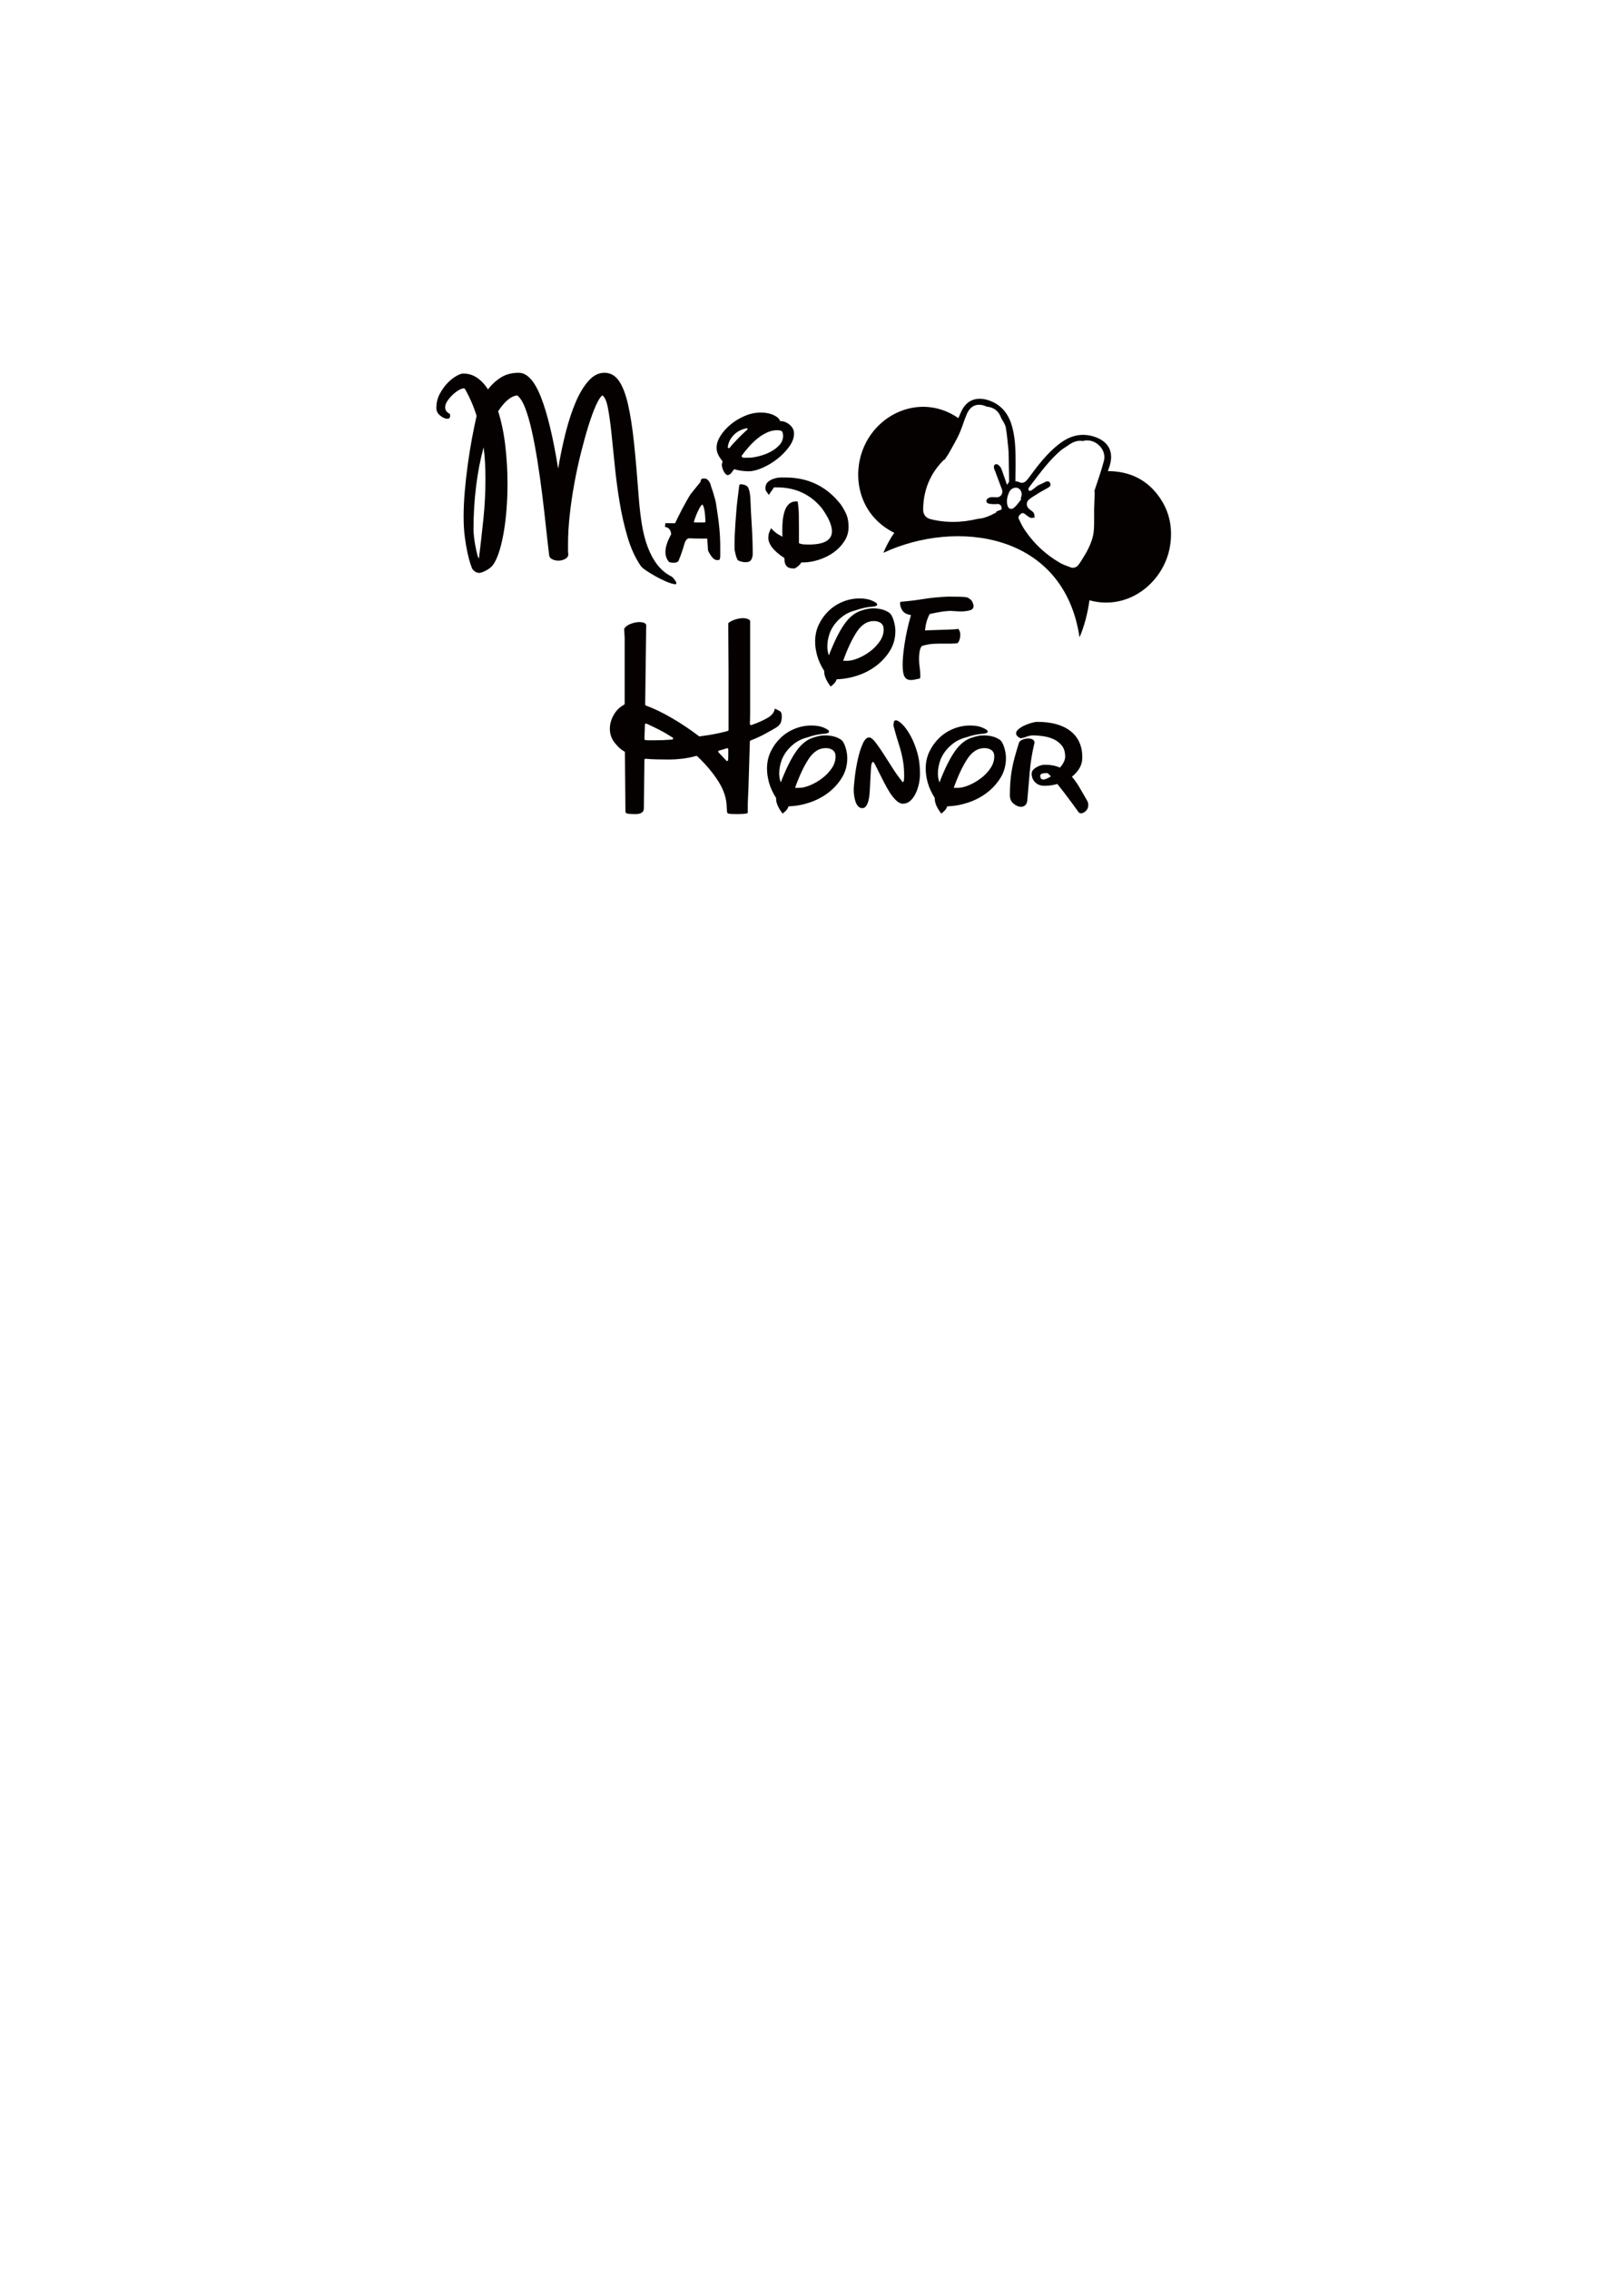 <?xml version="1.0" encoding="utf-8"?>
<!-- Generator: Adobe Illustrator 16.0.0, SVG Export Plug-In . SVG Version: 6.00 Build 0)  -->
<!DOCTYPE svg PUBLIC "-//W3C//DTD SVG 1.1//EN" "http://www.w3.org/Graphics/SVG/1.1/DTD/svg11.dtd">
<svg version="1.1" id="圖層_1" xmlns="http://www.w3.org/2000/svg" xmlns:xlink="http://www.w3.org/1999/xlink" x="0px" y="0px"
	 width="301.139px" height="420.75px" viewBox="0 0 301.139 420.75" enable-background="new 0 0 301.139 420.75"
	 xml:space="preserve">
<g>
	<path fill="none" d="M184.31,86.758c0.492,1.314,0.975,2.637,1.479,3.949c0.266,0.691-0.192,1.458-0.912,1.467h0.001
		c0.721-0.009,1.179-0.777,0.912-1.467C185.285,89.396,184.803,88.073,184.31,86.758c-0.047-0.294,0.012-0.563,0.216-0.672
		c-0.022,0.012-0.033,0.037-0.053,0.053C184.319,86.266,184.268,86.497,184.31,86.758z"/>
	<path fill="none" d="M191.692,95.076c-0.178-0.272-0.506-0.449-0.774-0.661c-0.334-0.262-0.513-0.605-0.522-0.948
		c0.01,0.343,0.188,0.687,0.522,0.949C191.186,94.627,191.514,94.805,191.692,95.076c0.146,0.223,0.111,0.566,0.157,0.854l0,0
		C191.803,95.642,191.838,95.298,191.692,95.076z"/>
	<path fill="none" d="M134.061,138.93c-0.272,0.081-0.554,0.152-0.843,0.216l-0.048,0.241l0.867,0.915l0.722,0.771l0.242-0.097
		c0.031-0.354,0.047-0.706,0.047-1.06c0-0.386,0-0.756,0-1.107l-0.192-0.146C134.598,138.759,134.333,138.85,134.061,138.93z"/>
	<path fill="none" d="M154.435,139.049c-0.338-0.257-0.78-0.387-1.325-0.387c-1.221-0.001-2.271,0.667-3.154,1.998
		c-0.884,1.334-1.727,3.124-2.529,5.371h0.771c0.578,0,1.252-0.161,2.023-0.481c0.771-0.321,1.508-0.746,2.214-1.275
		c0.707-0.53,1.301-1.149,1.783-1.855s0.723-1.444,0.723-2.216C154.94,139.691,154.772,139.308,154.435,139.049z"/>
	<path fill="none" d="M119.782,134.086l-0.192,0.144l-0.098,2.795l0.146,0.144c0.256,0.032,0.53,0.049,0.818,0.049
		c0.321,0,0.627,0,0.916,0c1.09,0,2.215-0.049,3.37-0.145l0.096-0.29c-0.835-0.545-1.669-1.034-2.504-1.469
		C121.499,134.881,120.649,134.473,119.782,134.086z"/>
	<path fill="none" d="M89.679,82.917c-0.61,2.217-1.076,4.624-1.396,7.225c-0.322,2.602-0.482,5.268-0.482,7.995
		c0,0.354,0.032,0.819,0.097,1.397c0.063,0.578,0.152,1.155,0.266,1.733c0.111,0.577,0.224,1.084,0.337,1.517
		c0.11,0.435,0.217,0.667,0.313,0.699c0.289-2.375,0.563-4.793,0.819-7.249c0.256-2.456,0.386-4.937,0.386-7.44
		c0-0.995-0.024-1.984-0.073-2.963C89.897,84.853,89.807,83.88,89.679,82.917z"/>
	<path fill="none" d="M129.703,96.836c0.159,0,0.337,0,0.528,0c0.226,0,0.417-0.016,0.578-0.048c0-0.192-0.009-0.425-0.023-0.698
		c-0.018-0.273-0.041-0.57-0.073-0.892c-0.032-0.319-0.081-0.625-0.145-0.915c-0.065-0.288-0.16-0.545-0.29-0.771
		c-0.129,0.032-0.272,0.178-0.434,0.435c-0.16,0.257-0.321,0.562-0.48,0.915c-0.161,0.353-0.307,0.706-0.435,1.059
		c-0.129,0.354-0.225,0.644-0.289,0.867c0.162,0.032,0.339,0.048,0.532,0.048C129.365,96.836,129.541,96.836,129.703,96.836z"/>
	<path fill="none" d="M193.723,89.379c-0.422,0.221-0.859,0.413-1.291,0.617c0,0.001-0.001,0.001-0.001,0.002
		c-0.402,0.313-0.793,0.643-1.214,0.927c-0.108,0.073-0.377,0.072-0.451-0.007c-0.001-0.001-0.002-0.004-0.003-0.006
		c-0.039-0.044-0.06-0.126-0.063-0.212c0.002,0.089,0.023,0.175,0.064,0.219c0.074,0.079,0.343,0.08,0.451,0.007
		c0.421-0.284,0.812-0.614,1.214-0.927c0.433-0.205,0.871-0.397,1.295-0.618c0.276-0.144,0.553-0.248,0.778-0.105
		C194.277,89.131,194,89.235,193.723,89.379z"/>
	<path fill="none" d="M187.115,89.237c-0.004,0.158-0.189,0.313-0.389,0.618c0,0,0,0,0,0.001
		C186.927,89.55,187.113,89.396,187.115,89.237c0.012-0.891-0.021-1.78-0.038-2.671l-0.001,0
		C187.093,87.458,187.126,88.346,187.115,89.237z"/>
	<path fill="none" d="M194.144,143.287c-0.836,0-1.252,0.16-1.252,0.481c0,0.483,0.193,0.723,0.577,0.723
		c0.161,0,0.369-0.055,0.627-0.169c0.257-0.112,0.512-0.248,0.771-0.408C194.512,143.496,194.272,143.287,194.144,143.287z"/>
	<rect x="175.17" y="85.198" fill="none" width="0" height="0"/>
	<polygon fill="none" points="181.303,96.17 181.303,96.17 181.303,96.17 	"/>
	<path fill="none" d="M185.624,77.431L185.624,77.431c0.228,0.451,0.543,0.886,0.735,1.343c0.019,0.045,0.026,0.092,0.042,0.138
		c0.039,0.108,0.081,0.216,0.102,0.328c0.262,1.444,0.353,2.919,0.513,4.38c0,0,0.001,0,0.001,0.001
		c-0.16-1.461-0.252-2.937-0.513-4.381C186.389,78.604,185.928,78.031,185.624,77.431c-0.333-0.95-0.924-1.566-1.758-1.867
		C184.7,75.865,185.291,76.481,185.624,77.431z"/>
	<path fill="none" d="M183.861,139.049c-0.337-0.257-0.777-0.387-1.324-0.387c-1.221-0.001-2.271,0.667-3.154,1.998
		c-0.883,1.334-1.728,3.124-2.528,5.371h0.771c0.578,0,1.253-0.161,2.022-0.481c0.771-0.321,1.51-0.746,2.216-1.275
		c0.706-0.53,1.302-1.149,1.782-1.855c0.481-0.706,0.723-1.444,0.723-2.216C184.367,139.691,184.199,139.308,183.861,139.049z"/>
	<polygon fill="none" points="198.378,105.105 198.378,105.107 198.378,105.105 	"/>
	<path fill="none" d="M182.953,75.367L182.953,75.367c-0.397-0.185-0.78-0.295-1.143-0.332
		C182.173,75.072,182.555,75.182,182.953,75.367C182.952,75.367,182.952,75.367,182.953,75.367z"/>
	<rect x="175.17" y="85.198" fill="none" width="0.001" height="0"/>
	<path fill="none" d="M183.599,92.188c0.103-0.021,0.207-0.031,0.313-0.035h-0.001C183.805,92.157,183.7,92.167,183.599,92.188
		c-0.256,0.048-0.595,0.277-0.671,0.503c-0.133,0.392,0.187,0.636,0.563,0.688c0.2,0.027,0.403,0.051,0.607,0.063
		c-0.203-0.011-0.407-0.036-0.606-0.063c-0.377-0.052-0.696-0.296-0.563-0.687C183.005,92.464,183.344,92.236,183.599,92.188z"/>
	<path fill="none" d="M185.735,94.432C185.735,94.432,185.734,94.432,185.735,94.432C185.734,94.432,185.734,94.432,185.735,94.432
		C185.735,94.432,185.735,94.432,185.735,94.432c0.021-0.828-0.331-1.083-1.03-1.003l0,0
		C185.403,93.349,185.755,93.604,185.735,94.432z"/>
	<path fill="none" d="M202.88,94.509L202.88,94.509c0.037-1.1,0.075-2.2,0.113-3.302l0,0c-0.033,0.984-0.067,1.967-0.102,2.95
		C202.888,94.274,202.884,94.392,202.88,94.509z"/>
	<path fill="none" d="M159.142,122c0.771-0.321,1.51-0.746,2.216-1.276c0.706-0.529,1.302-1.147,1.782-1.854
		c0.482-0.707,0.722-1.444,0.722-2.216c0-0.513-0.168-0.899-0.505-1.156c-0.337-0.256-0.778-0.385-1.324-0.385
		c-1.221,0-2.272,0.667-3.154,1.998c-0.883,1.332-1.728,3.124-2.528,5.37h0.771C157.699,122.481,158.373,122.321,159.142,122z"/>
	<path fill="none" d="M135.337,82.965c0.128-0.192,0.329-0.433,0.602-0.722c0.273-0.289,0.562-0.594,0.867-0.914
		c0.305-0.322,0.618-0.634,0.939-0.939c0.319-0.305,0.608-0.571,0.866-0.796v-0.048c0-0.096-0.016-0.16-0.048-0.192
		c-1.06,0.192-1.911,0.635-2.553,1.324c-0.643,0.69-0.996,1.454-1.06,2.287c0.064,0.065,0.112,0.097,0.146,0.097
		C135.194,83.063,135.273,83.032,135.337,82.965z"/>
	<path fill="none" d="M201.502,102.274C201.502,102.274,201.503,102.274,201.502,102.274c-0.502,0.815-0.943,1.677-1.527,2.43
		c-0.363,0.467-0.955,0.699-1.597,0.404c-0.589-0.246-1.214-0.43-1.763-0.745c-2.68-1.535-4.889-3.595-6.612-6.153
		c-0.452-0.672-0.797-1.419-1.142-2.154c-0.016-0.034-0.02-0.079-0.016-0.128c-0.005,0.05,0,0.095,0.016,0.129
		c0.345,0.735,0.689,1.482,1.142,2.154c1.724,2.558,3.933,4.618,6.612,6.153c0.549,0.315,1.174,0.499,1.763,0.745
		c0.641,0.295,1.233,0.063,1.597-0.404c0.584-0.753,1.025-1.614,1.528-2.429C201.503,102.275,201.503,102.275,201.502,102.274
		C201.503,102.274,201.503,102.274,201.502,102.274L201.502,102.274z"/>
	<path fill="none" d="M137.626,84.725c0.08,0.08,0.151,0.119,0.216,0.119h0.916c0.513,0,1.14-0.087,1.878-0.265
		c0.739-0.175,1.445-0.433,2.119-0.77c0.675-0.337,1.253-0.763,1.734-1.276c0.481-0.514,0.723-1.092,0.723-1.733
		c0-0.29-0.048-0.538-0.146-0.747c-0.096-0.21-0.418-0.313-0.963-0.313c-0.609,0-1.221,0.137-1.831,0.409
		c-0.609,0.273-1.195,0.634-1.758,1.085c-0.562,0.449-1.1,0.963-1.614,1.54c-0.513,0.578-0.979,1.156-1.396,1.734
		C137.505,84.571,137.545,84.645,137.626,84.725z"/>
	<path fill="#050101" d="M144.826,133.82c0.096-0.336,0.144-0.681,0.144-1.035c0-0.481-0.104-0.794-0.313-0.938
		c-0.208-0.145-0.537-0.314-0.987-0.506c-0.096,0.706-0.577,1.301-1.445,1.782c-0.866,0.482-1.862,0.914-2.986,1.301l-0.191-0.194
		c0.032-0.738,0.048-1.477,0.048-2.216c0-0.769,0-1.555,0-2.359v-14.593c-0.096-0.16-0.265-0.281-0.506-0.36
		c-0.24-0.08-0.505-0.123-0.794-0.123c-0.482,0-0.988,0.09-1.519,0.267c-0.529,0.177-0.938,0.393-1.228,0.649h-0.001v1.688
		c0,1.446,0.008,2.769,0.023,3.974c0.016,1.204,0.024,2.337,0.024,3.396s0,2.07,0,3.034c0,0.963,0,1.926,0,2.89v4.815l-0.048,0.146
		c-0.225,0.096-0.498,0.177-0.819,0.24h-0.048c-0.45,0.13-1.068,0.265-1.854,0.409s-1.661,0.282-2.624,0.41l-0.098-0.047
		c-1.605-1.221-3.274-2.337-5.008-3.35c-1.735-1.011-3.356-1.789-4.865-2.335l-0.096-0.145l0.192-14.786
		c-0.064-0.193-0.217-0.329-0.458-0.409c-0.239-0.08-0.504-0.121-0.794-0.121c-0.547,0-1.115,0.121-1.709,0.362
		c-0.595,0.24-0.973,0.552-1.133,0.939l0.097,1.636v12.234l-0.097,0.145c-0.803,0.418-1.444,1.044-1.926,1.878
		c-0.481,0.836-0.724,1.704-0.724,2.601c0,1.155,0.434,2.168,1.301,3.034c0.354,0.45,0.819,0.836,1.397,1.156l0.096,0.146
		l0.097,11.028c0.031,0.225,0.24,0.353,0.625,0.386c0.385,0.032,0.819,0.047,1.301,0.047c0.449,0,0.811-0.087,1.083-0.264
		c0.273-0.177,0.41-0.441,0.41-0.794l0.096-9.055l0.146-0.146c0.705,0.065,1.437,0.104,2.191,0.12
		c0.754,0.017,1.549,0.025,2.384,0.025c0.642,0,1.388-0.049,2.24-0.146c0.85-0.096,1.741-0.272,2.673-0.529l0.145,0.047
		c1.605,1.51,2.922,3.076,3.949,4.697c1.027,1.622,1.541,3.25,1.541,4.889c0.032,0.353,0.048,0.578,0.048,0.674
		c0,0.128,0.033,0.225,0.099,0.289c0.063,0.097,0.296,0.152,0.697,0.168c0.4,0.016,0.763,0.023,1.083,0.023
		c0.386,0,0.812-0.015,1.277-0.047c0.465-0.033,0.698-0.113,0.698-0.241v-1.685c0.096-2.023,0.169-3.966,0.217-5.829
		c0.048-1.861,0.104-3.756,0.168-5.682l0.096-0.146c0.933-0.352,1.815-0.754,2.65-1.204c0.835-0.449,1.573-0.867,2.215-1.252
		C144.455,134.488,144.73,134.158,144.826,133.82z M124.742,137.074c-1.155,0.096-2.28,0.145-3.37,0.145c-0.289,0-0.595,0-0.916,0
		c-0.288,0-0.563-0.017-0.818-0.049l-0.146-0.144l0.098-2.795l0.192-0.144c0.866,0.386,1.717,0.795,2.552,1.228
		c0.835,0.435,1.669,0.924,2.504,1.469L124.742,137.074z M135.048,139.916c0,0.354-0.016,0.706-0.047,1.06l-0.242,0.097
		l-0.722-0.771l-0.867-0.915l0.048-0.241c0.289-0.064,0.57-0.135,0.843-0.216c0.272-0.08,0.537-0.17,0.795-0.267l0.192,0.146
		C135.048,139.16,135.048,139.529,135.048,139.916z"/>
	<path fill="#050101" d="M155.906,137.076c-0.449-0.29-0.923-0.491-1.42-0.602c-0.5-0.113-1.006-0.169-1.518-0.169
		c-0.611,0-1.301,0.128-2.072,0.385c-1.22,0.354-2.304,1.204-3.25,2.552c-0.948,1.349-1.902,3.276-2.866,5.781
		c-0.192-0.515-0.29-1.061-0.29-1.638c0-0.675,0.104-1.365,0.313-2.07c0.209-0.708,0.537-1.367,0.987-1.976
		c0.448-0.61,1.003-1.157,1.662-1.639c0.656-0.481,1.452-0.834,2.384-1.06c0.449-0.16,0.923-0.296,1.421-0.409
		c0.497-0.112,0.97-0.184,1.42-0.216c0.192,0,0.417-0.032,0.674-0.097s0.386-0.177,0.386-0.337c0-0.193-0.338-0.433-1.012-0.723
		c-0.609-0.256-1.365-0.385-2.264-0.385c-1.06,0-2.087,0.202-3.082,0.602c-0.995,0.403-1.872,0.963-2.625,1.685
		c-0.755,0.723-1.366,1.567-1.831,2.529c-0.465,0.963-0.698,2.025-0.698,3.179c0,0.836,0.128,1.71,0.386,2.625
		c0.256,0.915,0.689,1.854,1.304,2.82v0.192c0,0.354,0.096,0.756,0.289,1.205c0.192,0.448,0.498,0.946,0.916,1.493
		c0.256-0.194,0.48-0.395,0.673-0.602c0.191-0.21,0.338-0.458,0.434-0.748c1.284-0.03,2.576-0.263,3.877-0.697
		c1.3-0.434,2.464-1.043,3.492-1.83c1.027-0.787,1.87-1.718,2.528-2.795c0.656-1.074,0.986-2.286,0.986-3.636
		c0-0.609-0.111-1.276-0.337-1.999C156.548,137.773,156.259,137.3,155.906,137.076z M154.217,142.42
		c-0.482,0.706-1.076,1.325-1.783,1.855c-0.706,0.529-1.442,0.954-2.214,1.275c-0.771,0.32-1.445,0.481-2.023,0.481h-0.771
		c0.803-2.247,1.646-4.037,2.529-5.371c0.883-1.331,1.934-1.999,3.154-1.998c0.545,0,0.987,0.13,1.325,0.387
		c0.337,0.258,0.505,0.642,0.505,1.155C154.94,140.977,154.699,141.714,154.217,142.42z"/>
	<path fill="#050101" d="M168.786,136.278c-0.498-0.884-0.995-1.566-1.493-2.048c-0.498-0.481-0.892-0.721-1.181-0.721
		c-0.191,0-0.313,0.104-0.36,0.313c-0.048,0.21-0.072,0.394-0.072,0.555h-0.002v0.146l0.145,0.529
		c0.258,0.963,0.498,1.79,0.724,2.48c0.224,0.691,0.417,1.35,0.578,1.976c0.16,0.625,0.289,1.276,0.385,1.949
		c0.097,0.675,0.145,1.495,0.145,2.458c0,0.705-0.081,1.058-0.24,1.058c-0.033,0-0.129-0.112-0.289-0.336
		c-0.547-0.675-1.108-1.47-1.687-2.384c-0.578-0.915-1.133-1.783-1.662-2.601c-0.53-0.82-1.02-1.519-1.469-2.097
		c-0.45-0.577-0.836-0.866-1.156-0.866c-0.449,0-0.85,0.41-1.203,1.229c-0.354,0.818-0.651,1.774-0.892,2.866
		c-0.241,1.09-0.426,2.182-0.553,3.273c-0.129,1.093-0.194,1.911-0.194,2.457c0,0.256,0.024,0.57,0.072,0.939
		c0.048,0.368,0.128,0.73,0.242,1.084c0.11,0.354,0.271,0.651,0.481,0.89c0.207,0.242,0.473,0.362,0.793,0.362
		c0.226,0,0.41-0.072,0.556-0.218c0.144-0.144,0.264-0.319,0.359-0.529c0.097-0.209,0.169-0.417,0.217-0.626
		c0.049-0.209,0.089-0.394,0.12-0.554c0.064-0.32,0.112-0.802,0.145-1.444c0.033-0.642,0.064-1.293,0.097-1.951
		c0.032-0.658,0.064-1.252,0.097-1.782c0.032-0.53,0.063-0.859,0.097-0.987c0.097-0.32,0.192-0.481,0.289-0.481
		s0.24,0.194,0.434,0.578c0.193,0.384,0.435,0.866,0.723,1.445c0.288,0.579,0.602,1.197,0.939,1.854
		c0.336,0.658,0.69,1.276,1.059,1.854c0.369,0.577,0.764,1.059,1.181,1.445c0.418,0.386,0.819,0.577,1.205,0.577
		c0.514,0,0.964-0.168,1.348-0.506c0.386-0.338,0.715-0.777,0.988-1.324c0.272-0.546,0.48-1.148,0.627-1.806
		c0.144-0.657,0.216-1.308,0.216-1.95c0-1.446-0.176-2.77-0.529-3.974S169.284,137.162,168.786,136.278z"/>
	<path fill="#050101" d="M185.33,137.076c-0.45-0.29-0.923-0.491-1.421-0.602c-0.498-0.113-1.005-0.169-1.518-0.169
		c-0.609,0-1.301,0.128-2.071,0.385c-1.221,0.354-2.304,1.204-3.251,2.552c-0.946,1.349-1.901,3.276-2.865,5.781
		c-0.192-0.515-0.288-1.061-0.288-1.638c0-0.675,0.104-1.365,0.312-2.07c0.209-0.708,0.538-1.366,0.988-1.976
		c0.45-0.61,1.004-1.157,1.662-1.639c0.658-0.481,1.452-0.834,2.384-1.06c0.449-0.16,0.922-0.296,1.421-0.409
		c0.497-0.112,0.97-0.184,1.42-0.216c0.193,0,0.418-0.033,0.675-0.097c0.258-0.065,0.387-0.177,0.387-0.337
		c0-0.193-0.338-0.433-1.012-0.723c-0.61-0.256-1.365-0.385-2.265-0.385c-1.059,0-2.087,0.202-3.082,0.602
		c-0.996,0.403-1.871,0.963-2.625,1.685c-0.755,0.723-1.365,1.567-1.83,2.529c-0.467,0.963-0.699,2.025-0.699,3.179
		c0,0.836,0.128,1.71,0.386,2.625c0.257,0.915,0.69,1.854,1.3,2.82v0.192c0,0.354,0.097,0.756,0.289,1.205
		c0.193,0.448,0.499,0.946,0.916,1.493c0.257-0.194,0.481-0.395,0.674-0.602c0.193-0.21,0.338-0.458,0.434-0.748
		c1.284-0.03,2.577-0.263,3.877-0.697c1.302-0.434,2.464-1.043,3.491-1.83c1.028-0.787,1.871-1.718,2.529-2.795
		c0.658-1.074,0.987-2.286,0.987-3.636c0-0.609-0.112-1.276-0.336-1.999C185.973,137.773,185.684,137.3,185.33,137.076z
		 M183.645,142.42c-0.48,0.706-1.076,1.325-1.782,1.855c-0.706,0.529-1.444,0.954-2.216,1.275c-0.77,0.32-1.444,0.481-2.022,0.481
		h-0.771c0.801-2.247,1.646-4.037,2.528-5.371c0.883-1.331,1.934-1.999,3.154-1.998c0.547,0,0.987,0.13,1.324,0.387
		c0.339,0.258,0.507,0.642,0.507,1.155C184.367,140.977,184.126,141.714,183.645,142.42z"/>
	<path fill="#050101" d="M200.259,146.104c-0.45-0.786-0.947-1.5-1.493-2.143c0.578-0.448,1.043-0.97,1.397-1.564
		c0.353-0.595,0.529-1.261,0.529-1.999c0-2.12-0.729-3.749-2.19-4.889c-1.462-1.139-3.508-1.711-6.142-1.711
		c-0.288,0-0.657,0.066-1.106,0.193c-0.45,0.128-0.884,0.289-1.301,0.482c-0.416,0.193-0.778,0.417-1.083,0.675
		c-0.307,0.257-0.458,0.513-0.458,0.77c0,0.354,0.272,0.659,0.817,0.917c0.354-0.032,0.73-0.129,1.131-0.29
		c0.401-0.16,0.827-0.24,1.277-0.24c0.512,0,1.107,0.048,1.781,0.146c0.675,0.095,1.315,0.28,1.926,0.552
		c0.61,0.275,1.124,0.668,1.542,1.181s0.627,1.204,0.627,2.07c0,0.61-0.322,1.286-0.964,2.024c-0.803-0.354-1.733-0.531-2.793-0.531
		c-0.546,0-1.093,0.17-1.637,0.507c-0.548,0.336-0.819,0.714-0.819,1.132c0,0.641,0.216,1.178,0.649,1.612
		c0.433,0.433,1.003,0.65,1.71,0.65c0.834,0,1.637-0.111,2.407-0.337c0.417,0.514,0.851,1.068,1.301,1.661
		c0.448,0.595,0.866,1.149,1.252,1.661c0.386,0.515,0.706,0.957,0.964,1.325c0.257,0.37,0.4,0.571,0.434,0.602
		c0.128,0.129,0.272,0.194,0.434,0.194c0.288,0,0.586-0.146,0.891-0.434c0.306-0.29,0.458-0.659,0.458-1.108
		c0-0.289-0.065-0.546-0.192-0.771C201.158,147.669,200.708,146.891,200.259,146.104z M194.096,144.322
		c-0.258,0.114-0.466,0.169-0.627,0.169c-0.384,0-0.577-0.24-0.577-0.723c0-0.321,0.416-0.481,1.252-0.481
		c0.128,0,0.368,0.209,0.723,0.627C194.608,144.074,194.353,144.209,194.096,144.322z"/>
	<path fill="#050101" d="M191.495,137.074c-0.226-0.127-0.498-0.192-0.819-0.192c-0.385,0-0.763,0.079-1.132,0.239
		c-0.37,0.161-0.586,0.403-0.65,0.724c-0.29,0.931-0.538,1.774-0.746,2.529c-0.209,0.754-0.378,1.5-0.506,2.239
		c-0.128,0.739-0.226,1.493-0.289,2.264c-0.063,0.77-0.096,1.621-0.096,2.552c0,0.644,0.233,1.156,0.698,1.541
		c0.466,0.386,0.923,0.578,1.373,0.578c0.289,0,0.537-0.089,0.746-0.264c0.208-0.177,0.345-0.441,0.408-0.796
		c0.161-1.798,0.313-3.588,0.458-5.37c0.146-1.781,0.441-3.604,0.892-5.466C191.832,137.394,191.72,137.202,191.495,137.074z"/>
	<path fill="#050101" d="M114.002,86.338c0.224,2.246,0.521,4.494,0.891,6.742s0.859,4.398,1.469,6.454
		c0.609,2.056,1.413,3.821,2.408,5.298c0.161,0.255,0.506,0.56,1.036,0.914c0.529,0.355,1.108,0.707,1.734,1.061
		c0.626,0.352,1.251,0.665,1.878,0.938s1.133,0.442,1.518,0.506c0.063,0,0.111,0.006,0.145,0.025
		c0.031,0.013,0.063,0.023,0.096,0.023c0.16,0,0.241-0.065,0.241-0.193c0-0.258-0.273-0.658-0.819-1.203
		c-1.093-0.548-1.999-1.293-2.721-2.241c-0.725-0.946-1.318-2.047-1.783-3.3c-0.466-1.25-0.819-2.615-1.059-4.092
		c-0.241-1.478-0.428-3.019-0.555-4.624c-0.29-3.949-0.587-7.393-0.892-10.331c-0.305-2.939-0.682-5.386-1.131-7.346
		c-0.451-1.958-1.021-3.426-1.711-4.405c-0.69-0.98-1.581-1.469-2.672-1.469c-1.061,0-2.032,0.49-2.915,1.469
		c-0.884,0.979-1.679,2.287-2.385,3.925c-0.705,1.638-1.332,3.532-1.878,5.682c-0.545,2.152-1.011,4.383-1.396,6.695
		c-0.933-5.78-1.991-10.188-3.179-13.221c-1.188-3.034-2.569-4.55-4.143-4.55c-1.285,0-2.392,0.296-3.323,0.89
		c-0.931,0.594-1.718,1.324-2.359,2.191c-0.61-0.931-1.293-1.653-2.047-2.167c-0.755-0.513-1.614-0.771-2.577-0.771
		c-0.288,0-0.706,0.153-1.251,0.459c-0.547,0.305-1.094,0.738-1.639,1.301c-0.547,0.562-1.027,1.235-1.444,2.022
		c-0.418,0.786-0.626,1.661-0.626,2.624c0,0.547,0.24,1.011,0.723,1.396c0.482,0.388,0.915,0.579,1.301,0.579
		c0.353,0,0.529-0.175,0.529-0.529c0-0.16-0.017-0.289-0.049-0.384c-0.579-0.256-0.868-0.658-0.868-1.204
		c0-0.386,0.136-0.778,0.41-1.179c0.271-0.404,0.593-0.779,0.963-1.133c0.368-0.354,0.746-0.641,1.131-0.866
		c0.387-0.226,0.691-0.338,0.916-0.338c0.128,0,0.209,0.034,0.241,0.097c0.897,1.573,1.62,3.244,2.167,5.009
		c-0.29,1.251-0.579,2.657-0.867,4.214c-0.289,1.558-0.546,3.154-0.771,4.793c-0.225,1.638-0.409,3.29-0.555,4.961
		c-0.144,1.67-0.216,3.258-0.216,4.768c0,1.316,0.072,2.536,0.216,3.66c0.146,1.125,0.314,2.119,0.506,2.987
		c0.193,0.866,0.376,1.565,0.555,2.094c0.176,0.53,0.313,0.858,0.408,0.987c0.065,0.097,0.211,0.225,0.435,0.386
		c0.224,0.161,0.465,0.241,0.722,0.241h0.193c0.352-0.065,0.77-0.234,1.251-0.506c0.481-0.274,0.851-0.572,1.108-0.892
		c0.416-0.546,0.795-1.324,1.133-2.335c0.337-1.012,0.625-2.185,0.866-3.516c0.24-1.333,0.426-2.795,0.555-4.384
		c0.127-1.59,0.191-3.219,0.191-4.888c0-2.377-0.137-4.729-0.409-7.058c-0.273-2.327-0.716-4.455-1.324-6.381
		c0.545-0.834,1.106-1.508,1.685-2.022c0.579-0.513,1.188-0.818,1.831-0.915c0.545,0.385,1.043,1.163,1.493,2.336
		s0.859,2.584,1.228,4.238c0.369,1.653,0.716,3.483,1.036,5.49c0.321,2.008,0.61,4.037,0.867,6.093
		c0.257,2.056,0.49,4.063,0.699,6.021c0.207,1.958,0.409,3.725,0.602,5.297c0,0.386,0.177,0.676,0.53,0.867
		c0.354,0.192,0.754,0.289,1.204,0.289c0.449,0,0.866-0.104,1.252-0.313s0.578-0.506,0.578-0.891v-0.049
		c0-0.064-0.008-0.112-0.024-0.145c-0.016-0.033-0.023-0.08-0.023-0.144v-1.639c0-1.604,0.104-3.362,0.313-5.272
		c0.208-1.911,0.488-3.837,0.842-5.78s0.763-3.845,1.229-5.708c0.465-1.861,0.93-3.54,1.396-5.033
		c0.466-1.492,0.923-2.745,1.372-3.757c0.451-1.011,0.852-1.644,1.205-1.901c0.45,0.289,0.795,1.06,1.036,2.312
		c0.24,1.252,0.458,2.794,0.65,4.624C113.569,82.05,113.777,84.091,114.002,86.338z M89.632,96.234
		c-0.257,2.456-0.53,4.874-0.819,7.249c-0.096-0.032-0.202-0.264-0.313-0.699c-0.113-0.433-0.226-0.94-0.337-1.517
		c-0.113-0.578-0.202-1.155-0.266-1.733c-0.064-0.578-0.097-1.043-0.097-1.397c0-2.727,0.16-5.393,0.482-7.995
		c0.319-2.601,0.785-5.008,1.396-7.225c0.128,0.963,0.218,1.935,0.266,2.914c0.049,0.979,0.073,1.968,0.073,2.963
		C90.018,91.297,89.888,93.778,89.632,96.234z"/>
	<path fill="#050101" d="M124.45,99.056c-0.707,1.252-1.061,2.343-1.061,3.274c0,0.739,0.242,1.366,0.722,1.879
		c0.161,0.032,0.299,0.055,0.41,0.072c0.113,0.016,0.233,0.023,0.362,0.023c0.417,0,0.722-0.096,0.915-0.287l0.434-1.108
		c0.258-0.707,0.474-1.372,0.65-1.999c0.175-0.626,0.409-0.987,0.699-1.085c0.03-0.031,0.11-0.047,0.239-0.047
		c0.161,0,0.386,0.007,0.675,0.023c0.29,0.017,0.771,0.023,1.444,0.023h1.205l0.146,2.217c0.224,0.481,0.481,0.899,0.771,1.252
		s0.61,0.529,0.963,0.529c0.099,0,0.241-0.032,0.435-0.097c0.063-0.256,0.097-0.512,0.097-0.77c0-0.256,0-0.722,0-1.396
		c0-0.739-0.017-1.421-0.048-2.046c-0.033-0.628-0.082-1.254-0.146-1.879c-0.063-0.626-0.144-1.277-0.239-1.951
		c-0.098-0.674-0.211-1.429-0.338-2.265c-0.032-0.256-0.096-0.553-0.192-0.89c-0.096-0.338-0.193-0.676-0.289-1.012
		c-0.096-0.337-0.201-0.659-0.313-0.964c-0.112-0.304-0.185-0.537-0.217-0.698c-0.064-0.256-0.2-0.513-0.409-0.771
		c-0.208-0.256-0.441-0.385-0.697-0.385h-0.242c-0.193,0-0.336,0.065-0.438,0.193l-0.096,0.435l-1.83,2.264
		c-0.226,0.354-0.475,0.77-0.747,1.253c-0.272,0.48-0.546,0.978-0.818,1.492c-0.273,0.514-0.522,1.003-0.746,1.469
		c-0.226,0.467-0.418,0.86-0.578,1.181h-1.253c-0.257,0-0.434-0.016-0.529-0.048l-0.097,0.722c0.417,0.064,0.715,0.234,0.892,0.505
		C124.361,98.438,124.45,98.735,124.45,99.056z M128.93,95.921c0.128-0.353,0.273-0.706,0.435-1.059
		c0.159-0.353,0.32-0.658,0.48-0.915c0.161-0.257,0.305-0.403,0.434-0.435c0.13,0.226,0.225,0.483,0.29,0.771
		c0.063,0.29,0.112,0.596,0.145,0.915c0.032,0.322,0.056,0.619,0.073,0.892c0.015,0.273,0.023,0.506,0.023,0.698
		c-0.161,0.032-0.353,0.048-0.578,0.048c-0.191,0-0.369,0-0.528,0c-0.162,0-0.338,0-0.53,0c-0.193,0-0.37-0.016-0.532-0.048
		C128.705,96.565,128.801,96.275,128.93,95.921z"/>
	<path fill="#050101" d="M138.757,90.432c-0.192-0.417-0.674-0.642-1.445-0.673c-0.129,0-0.21,0.096-0.241,0.289
		c-0.288,2.151-0.475,3.813-0.555,4.984c-0.079,1.173-0.136,1.919-0.168,2.24c-0.033,0.545-0.056,0.986-0.072,1.324
		c-0.016,0.338-0.031,0.643-0.048,0.916c-0.016,0.272-0.022,0.57-0.022,0.89c0,0.321,0,0.755,0,1.3c0,0.097,0.023,0.267,0.071,0.507
		c0.049,0.242,0.104,0.481,0.168,0.723c0.064,0.24,0.146,0.465,0.241,0.674c0.097,0.209,0.224,0.33,0.385,0.361
		c0.16,0.064,0.354,0.119,0.578,0.169c0.225,0.048,0.416,0.071,0.578,0.071c0.544,0,0.906-0.16,1.083-0.482
		c0.176-0.32,0.267-0.657,0.267-1.01c0-1.702-0.058-3.429-0.169-5.178c-0.113-1.75-0.201-3.493-0.266-5.226
		C139.078,91.476,138.949,90.85,138.757,90.432z"/>
	<path fill="#050101" d="M133.987,85.521c-0.031,0.097-0.063,0.217-0.096,0.361c-0.032,0.144-0.048,0.265-0.048,0.361
		c0.065,0.451,0.201,0.85,0.41,1.204c0.209,0.355,0.425,0.563,0.649,0.627c0.321-0.064,0.555-0.201,0.699-0.409
		c0.145-0.209,0.329-0.441,0.554-0.699c0.387,0.128,0.819,0.225,1.301,0.29c0.48,0.064,0.946,0.095,1.396,0.095
		c0.706,0,1.542-0.207,2.505-0.625c0.964-0.417,1.878-0.964,2.746-1.639c0.867-0.674,1.605-1.427,2.215-2.263
		c0.609-0.834,0.916-1.654,0.916-2.455c0-0.388-0.089-0.726-0.265-1.013c-0.176-0.289-0.394-0.53-0.65-0.723
		c-0.258-0.194-0.514-0.337-0.771-0.434c-0.258-0.097-0.482-0.145-0.675-0.145c-0.064,0-0.104,0.008-0.12,0.023
		c-0.017,0.017-0.04,0.025-0.075,0.026c-0.129-0.449-0.53-0.834-1.204-1.155c-0.675-0.32-1.477-0.481-2.408-0.481
		c-0.996,0-1.982,0.209-2.962,0.626c-0.979,0.418-1.854,0.946-2.625,1.588c-0.77,0.644-1.396,1.343-1.877,2.097
		c-0.48,0.754-0.723,1.485-0.723,2.19c0,0.483,0.097,0.915,0.29,1.301C133.361,84.656,133.634,85.071,133.987,85.521z
		 M140.515,81.233c0.563-0.451,1.148-0.812,1.758-1.085c0.61-0.272,1.222-0.409,1.831-0.409c0.545,0,0.867,0.103,0.963,0.313
		c0.098,0.209,0.146,0.457,0.146,0.747c0,0.641-0.241,1.219-0.723,1.733c-0.481,0.513-1.06,0.939-1.734,1.276
		c-0.674,0.337-1.38,0.595-2.119,0.77c-0.738,0.178-1.365,0.265-1.878,0.265h-0.916c-0.064,0-0.136-0.039-0.216-0.119
		c-0.081-0.08-0.121-0.153-0.121-0.217c0.416-0.578,0.883-1.156,1.396-1.734C139.415,82.196,139.953,81.683,140.515,81.233z
		 M136.011,80.679c0.642-0.689,1.493-1.132,2.553-1.324c0.032,0.032,0.048,0.096,0.048,0.192v0.048
		c-0.258,0.225-0.547,0.491-0.866,0.796c-0.321,0.305-0.635,0.617-0.939,0.939c-0.306,0.32-0.594,0.625-0.867,0.914
		c-0.272,0.289-0.474,0.53-0.602,0.722c-0.064,0.066-0.144,0.097-0.24,0.097c-0.033,0-0.081-0.032-0.146-0.097
		C135.015,82.132,135.368,81.369,136.011,80.679z"/>
	<path fill="#050101" d="M144.922,88.504c-0.226,0-0.466,0.018-0.722,0.047c-1.511,0.291-2.266,0.916-2.266,1.88
		c0,0.225,0.018,0.384,0.049,0.48l0.578,0.82l0.963-1.396h0.531c3.437,0,6.213,1.285,8.332,3.853
		c0.641,0.898,1.116,1.702,1.42,2.408c0.305,0.708,0.458,1.333,0.458,1.879c0,1.638-1.429,2.456-4.286,2.456
		c-0.226,0-0.506-0.007-0.843-0.024c-0.337-0.016-0.667-0.089-0.987-0.217v-2.794c0-0.77-0.009-1.605-0.023-2.505
		c-0.017-0.897-0.089-1.716-0.217-2.456h-0.289c-1.702,0-2.553,1.735-2.553,5.202c0,0.225,0,0.45,0,0.675
		c0,0.193,0.016,0.418,0.049,0.674c-0.933-0.449-1.64-0.979-2.12-1.59c-0.354,0.611-0.53,1.188-0.53,1.734
		c0,1.252,0.995,2.521,2.986,3.806v0.145c0,1.186,0.528,1.781,1.589,1.781h0.337c0.578-0.321,0.979-0.69,1.205-1.108h0.24
		c0.995,0,2.007-0.169,3.033-0.506c1.029-0.335,1.944-0.794,2.747-1.371c0.803-0.579,1.46-1.267,1.975-2.072
		c0.513-0.802,0.771-1.669,0.771-2.601c0-0.802-0.098-1.485-0.29-2.047c-0.19-0.562-0.562-1.26-1.106-2.094
		c-2.602-3.373-6.037-5.059-10.308-5.059C145.387,88.504,145.147,88.504,144.922,88.504z"/>
	<path fill="none" d="M176.024,95.946c-0.148-0.022-0.297-0.06-0.444-0.114C175.727,95.887,175.875,95.924,176.024,95.946z"/>
	<polygon fill="none" points="175.17,85.199 175.17,85.198 175.168,85.199 	"/>
	<path fill="none" d="M176.586,91.707c0.167,0.021,0.333,0.056,0.499,0.117C176.919,91.763,176.753,91.728,176.586,91.707z"/>
	<path fill="none" d="M185.624,77.432c0.228,0.45,0.543,0.885,0.735,1.341C186.167,78.316,185.852,77.882,185.624,77.432
		C185.624,77.432,185.624,77.432,185.624,77.432z"/>
	<path fill="none" d="M186.503,79.239c-0.021-0.112-0.063-0.219-0.102-0.328C186.441,79.02,186.483,79.128,186.503,79.239
		c0.261,1.444,0.353,2.92,0.512,4.379l0.001,0C186.856,82.158,186.765,80.683,186.503,79.239z"/>
	<path fill="none" d="M182.758,94.496c-0.657,0.199-1.167,0.757-1.455,1.674l0,0C181.592,95.253,182.101,94.695,182.758,94.496z"/>
	<path fill="none" d="M175.172,85.198c0.614-0.527,1.271-0.912,2.096-0.765c-0.825-0.148-1.479,0.237-2.095,0.763
		C175.173,85.197,175.172,85.197,175.172,85.198L175.172,85.198z"/>
	<path fill="none" d="M174.19,93.947c-0.014-0.276,0.026-0.562,0.125-0.843C174.216,93.385,174.176,93.671,174.19,93.947z"/>
	<path fill="none" d="M181.323,77.816c-0.143-0.95,0.335-1.842,1.22-2.27c0.134-0.063,0.272-0.119,0.41-0.18
		c-0.001,0-0.001,0-0.001,0c-0.138,0.061-0.276,0.116-0.41,0.18c-0.885,0.428-1.362,1.319-1.221,2.27
		c0.14,0.921,0.841,1.632,1.774,1.8c0.162,0.029,0.32,0.04,0.473,0.035c-0.152,0.005-0.31-0.006-0.472-0.035
		C182.163,79.449,181.462,78.737,181.323,77.816z"/>
	<path fill="none" d="M185.788,90.708c-0.504-1.312-0.986-2.635-1.479-3.949c-0.186-0.107-0.422-0.17-0.55-0.324
		c-0.656-0.796-0.601-1.996,0.101-2.76c0.265-0.289,0.592-0.491,0.944-0.601c-0.354,0.11-0.682,0.313-0.946,0.601
		c-0.701,0.764-0.757,1.964-0.101,2.76c0.128,0.154,0.364,0.217,0.55,0.324c0.492,1.314,0.975,2.638,1.479,3.949
		c0.267,0.69-0.191,1.458-0.912,1.467c0.001,0,0.002,0,0.002,0C185.596,92.166,186.054,91.398,185.788,90.708z"/>
	<path fill="none" d="M174.93,85.786c0.074-0.199,0.164-0.392,0.245-0.588l-0.001,0C175.093,85.394,175.003,85.586,174.93,85.786
		c-0.437,1.167,0.148,2.4,1.323,2.795c0.286,0.096,0.576,0.13,0.854,0.109c-0.278,0.021-0.567-0.013-0.854-0.109
		C175.079,88.186,174.494,86.953,174.93,85.786z"/>
	<polygon fill="none" points="175.17,85.199 175.171,85.198 175.172,85.198 	"/>
	<path fill="none" d="M184.31,86.758c-0.042-0.261,0.009-0.492,0.163-0.62C184.319,86.266,184.267,86.497,184.31,86.758z"/>
	<path fill="none" d="M177.805,92.264c0.604,0.562,0.842,1.445,0.543,2.285C178.647,93.709,178.409,92.826,177.805,92.264z"/>
	<path fill="none" d="M183.491,93.378c-0.377-0.052-0.696-0.296-0.563-0.688c0.076-0.226,0.415-0.455,0.67-0.503
		c0.103-0.021,0.207-0.031,0.313-0.035c-0.106,0.004-0.211,0.015-0.314,0.035c-0.255,0.049-0.594,0.277-0.669,0.504
		c-0.132,0.392,0.187,0.636,0.563,0.688c0.4,0.054,0.814,0.096,1.213,0.05c0.699-0.08,1.052,0.175,1.031,1.002c0,0,0.001,0,0.001,0
		c0.021-0.828-0.332-1.083-1.03-1.003c-0.199,0.023-0.402,0.024-0.605,0.012C183.895,93.43,183.692,93.405,183.491,93.378z"/>
	<path fill="none" d="M189.258,92.424C189.258,92.424,189.258,92.424,189.258,92.424c0.042-0.12,0.089-0.239,0.125-0.361
		c0.05-0.167,0.071-0.333,0.066-0.492c0.004,0.159-0.018,0.324-0.066,0.491C189.347,92.185,189.3,92.304,189.258,92.424z"/>
	<path fill="none" d="M189.382,92.527c-0.44,0.529-0.815,1.137-1.336,1.568c-0.569,0.474-1.107,0.203-1.259-0.523
		c-0.046-0.218-0.068-0.434-0.069-0.646c0.001,0.213,0.023,0.429,0.069,0.647c0.151,0.726,0.689,0.997,1.259,0.523
		C188.567,93.664,188.942,93.057,189.382,92.527C189.382,92.527,189.382,92.527,189.382,92.527z"/>
	<path fill="none" d="M202.88,94.511c0,0,0-0.001,0-0.002c-0.419,0.328-0.895,0.489-1.364,0.485
		C201.986,94.999,202.46,94.838,202.88,94.511z"/>
	<path fill="none" d="M202.904,91.088l0.001-0.001c-0.214-0.09-0.426-0.192-0.645-0.267c-0.243-0.084-0.492-0.122-0.737-0.118
		c0.244-0.003,0.492,0.034,0.734,0.118C202.478,90.895,202.69,90.998,202.904,91.088z"/>
	<path fill="none" d="M201.502,102.274L201.502,102.274c-0.19-0.095-0.379-0.164-0.565-0.208
		C201.123,102.11,201.312,102.179,201.502,102.274z"/>
	<path fill="none" d="M196.539,98.556c0.014,0.281-0.028,0.572-0.132,0.858C196.511,99.128,196.553,98.837,196.539,98.556z"/>
	<path fill="none" d="M195.529,88.237C195.529,88.237,195.529,88.237,195.529,88.237c0.095,0.046,0.186,0.1,0.272,0.16
		C195.714,88.338,195.624,88.283,195.529,88.237z"/>
	<path fill="none" d="M198.343,104.755c0.014,0.117,0.027,0.234,0.035,0.351l0,0C198.37,104.989,198.357,104.872,198.343,104.755z"
		/>
	<path fill="none" d="M201.926,84.105c-0.248,1.22-1.447,1.957-2.617,1.646c-0.769-0.205-1.315-0.747-1.525-1.424
		c0.21,0.678,0.756,1.221,1.526,1.426c1.17,0.311,2.369-0.427,2.617-1.646c0.107-0.528,0.047-0.984-0.153-1.375
		C201.973,83.123,202.033,83.578,201.926,84.105z"/>
	<rect x="191.848" y="95.931" fill="none" width="0.002" height="0"/>
	<path fill="none" d="M192.253,98.801c-0.014-0.281,0.028-0.573,0.131-0.86C192.281,98.229,192.24,98.52,192.253,98.801z"/>
	<path fill="none" d="M202.911,91.078c0.026,0.043,0.055,0.087,0.081,0.13c-0.032,0.984-0.066,1.966-0.101,2.949
		c0.034-0.982,0.068-1.965,0.102-2.95c-0.027-0.043-0.056-0.088-0.082-0.131C202.911,91.077,202.911,91.078,202.911,91.078z"/>
	<polygon fill="none" points="202.88,94.509 202.88,94.509 202.88,94.509 	"/>
	<path fill="none" d="M195.102,96.657c-1.124-0.39-2.316,0.176-2.718,1.285C192.785,96.833,193.979,96.268,195.102,96.657z"/>
	<path fill="none" d="M190.752,90.458c0.182-0.312,0.42-0.589,0.639-0.878c1.211-1.588,2.404-3.194,3.782-4.64
		c-1.378,1.446-2.571,3.052-3.783,4.641C191.171,89.871,190.933,90.147,190.752,90.458c-0.036,0.06-0.054,0.153-0.052,0.242
		c0.003,0.086,0.023,0.168,0.063,0.212C190.685,90.82,190.683,90.575,190.752,90.458z"/>
	<path fill="none" d="M196.735,90.445c-0.124,0.921-0.824,1.648-1.722,1.844c-0.385,0.083-0.879,0.015-1.305-0.168
		c0.427,0.184,0.921,0.252,1.307,0.169c0.897-0.195,1.598-0.923,1.722-1.844c0.106-0.791-0.275-1.59-0.919-2.04
		C196.461,88.857,196.841,89.655,196.735,90.445z"/>
	<path fill="none" d="M201.538,81.632c0.019,0,0.038-0.004,0.058-0.004C201.576,81.627,201.557,81.631,201.538,81.632z"/>
	<path fill="none" d="M204.228,83.051c-0.58-0.823-1.543-1.392-2.558-1.418C202.685,81.66,203.648,82.228,204.228,83.051z"/>
	<rect x="175.172" y="85.197" fill="#050101" width="0" height="0.001"/>
	<polygon fill="#050101" points="175.171,85.198 175.171,85.199 175.172,85.198 	"/>
	<polygon fill="#050101" points="175.174,85.198 175.172,85.198 175.172,85.198 	"/>
	<polygon fill="#050101" points="175.172,85.198 175.171,85.199 175.174,85.198 	"/>
	<path fill="#050101" d="M215.005,92.174c-2.294-3.276-5.521-4.834-9.574-4.855c0.14-0.409,0.265-0.729,0.36-1.056
		c0.847-2.897-0.579-4.715-3.27-5.434c-2.331-0.62-4.363,0.082-6.188,1.508c-2.217,1.732-3.902,3.963-5.551,6.203
		c-0.56,0.758-1.039,1.244-1.993,0.746c-0.121-0.063-0.286-0.046-0.499-0.076c0.011-0.917,0.03-1.811,0.033-2.707
		c0.003-2.378,0.02-4.759-0.552-7.089c-0.559-2.28-1.725-4.108-3.979-5.039c-2.173-0.897-4.366-0.6-5.525,1.856
		c-0.197,0.414-0.37,0.841-0.558,1.273c-6.3-4.399-14.368-1.488-17.396,5.08c-2.527,5.487-1.114,12.892,5.509,16.179
		c-0.827,1.195-1.495,2.438-2.021,3.703c13.529-6.297,33.484-3.789,36.377,15.666c0.877-2.047,1.488-4.342,1.842-6.863
		c7.316,2.016,13.836-3.429,14.926-9.985C217.494,98.001,216.927,94.92,215.005,92.174z M183.492,93.378
		c0.199,0.027,0.403,0.051,0.606,0.063c0.203,0.012,0.406,0.011,0.604-0.012c0,0,0,0,0.001,0l0,0
		c0.699-0.08,1.052,0.175,1.031,1.003c-0.001,0-0.001,0-0.002,0.001l0,0c-0.291,0.111-0.639,0.244-0.984,0.377
		c-0.004,0.061,0.012,0.158-0.016,0.173c-1.08,0.578-2.177,1.111-3.431,1.188c-1.493,0.359-3.004,0.562-4.526,0.566
		c-0.507,0.001-1.017-0.019-1.526-0.063c-0.933-0.08-1.871-0.224-2.771-0.469c-0.841-0.229-1.31-0.881-1.3-1.78
		c0.04-3.568,1.284-6.642,3.823-9.169c0.001-0.001,0.003,0,0.004-0.001c0.037-0.035,0.103-0.039,0.156-0.054
		c0.003,0,0.005-0.001,0.008-0.002v0l0,0c0.297-0.46,0.622-0.905,0.887-1.383c0.629-1.133,1.295-2.252,1.827-3.43
		c0.407-0.901,0.703-1.854,1.05-2.784c0.116-0.31,0.237-0.617,0.37-0.92c0.529-1.202,1.423-1.756,2.507-1.646
		c0.362,0.037,0.745,0.146,1.143,0.332c0.331,0.031,0.636,0.096,0.913,0.197c0.834,0.301,1.425,0.917,1.758,1.866
		c0.304,0.601,0.765,1.175,0.88,1.809c0.261,1.444,0.353,2.92,0.513,4.381c0.021,0.982,0.041,1.964,0.062,2.946l-0.001,0
		c0.017,0.892,0.05,1.78,0.039,2.671c-0.004,0.158-0.189,0.313-0.39,0.619c0,0,0,0,0-0.001c-0.001,0-0.001,0-0.001,0.001
		c-0.343-0.985-0.626-1.797-0.909-2.611l0.001,0c-0.057-0.122-0.103-0.253-0.155-0.379c-0.01-0.024-0.027-0.043-0.038-0.067
		c-0.045-0.1-0.091-0.199-0.159-0.279c-0.134-0.159-0.317-0.347-0.501-0.435c-0.061-0.029-0.121-0.047-0.181-0.049
		c-0.104-0.004-0.188,0.014-0.258,0.05c-0.204,0.109-0.263,0.378-0.215,0.672c0.492,1.314,0.975,2.638,1.479,3.949
		c0.267,0.69-0.191,1.458-0.912,1.467h-0.001l0,0c-0.001,0-0.001,0-0.002,0l0,0c-0.32,0.005-0.647-0.036-0.963-0.022
		c-0.105,0.004-0.21,0.015-0.313,0.035c-0.255,0.049-0.594,0.277-0.669,0.504C182.796,93.083,183.115,93.327,183.492,93.378z
		 M188.046,94.096c-0.569,0.474-1.107,0.204-1.259-0.523c-0.046-0.219-0.068-0.435-0.069-0.647
		c-0.004-0.638,0.181-1.248,0.478-1.827c0.304-0.589,1.093-0.859,1.583-0.621c0.416,0.203,0.659,0.617,0.671,1.094
		c0.005,0.159-0.017,0.325-0.066,0.492c-0.036,0.122-0.083,0.241-0.125,0.361c0.042,0.034,0.083,0.068,0.124,0.102v0c0,0,0,0,0,0
		C188.942,93.057,188.567,93.664,188.046,94.096z M204.705,85.396c-0.489,1.92-1.187,3.788-1.793,5.679
		c0.025,0.043,0.055,0.087,0.081,0.13c0,0.001,0,0.002,0,0.003l0,0c-0.038,1.102-0.076,2.202-0.113,3.302c0,0,0,0.001,0,0.002
		c0.001,0,0.002-0.001,0.003-0.002c-0.008,1.194,0.028,2.391-0.033,3.582c-0.077,1.504-0.648,2.869-1.344,4.184
		c-0.001,0-0.002,0-0.003-0.001c0,0,0,0,0,0.001c-0.503,0.815-0.944,1.676-1.528,2.429c-0.363,0.467-0.956,0.699-1.597,0.404
		c-0.589-0.246-1.214-0.43-1.763-0.745c-2.68-1.535-4.889-3.595-6.612-6.153c-0.452-0.672-0.797-1.419-1.142-2.154
		c-0.016-0.035-0.021-0.08-0.016-0.129c0,0,0,0,0-0.001c0.014-0.149,0.106-0.345,0.205-0.444c0.244-0.246,0.521-0.56,0.938-0.257
		c0.346,0.25,0.67,0.552,1.052,0.726c0.22,0.1,0.535-0.007,0.808-0.022c-0.046-0.288-0.012-0.631-0.157-0.853
		c-0.178-0.272-0.506-0.449-0.774-0.661c-0.335-0.262-0.513-0.605-0.522-0.949c0,0,0-0.001,0-0.002
		c-0.01-0.343,0.149-0.687,0.491-0.948c0.606-0.463,1.281-0.838,1.926-1.252l0,0c0.517-0.289,1.037-0.572,1.547-0.872
		c0.342-0.199,0.576-0.488,0.351-0.886c-0.062-0.109-0.132-0.183-0.206-0.23c-0.226-0.143-0.502-0.039-0.778,0.105
		c-0.424,0.221-0.862,0.413-1.295,0.618c-0.402,0.313-0.793,0.643-1.214,0.927c-0.108,0.073-0.377,0.072-0.451-0.007
		c-0.041-0.044-0.063-0.13-0.064-0.219c-0.002-0.09,0.015-0.184,0.051-0.244c0.181-0.312,0.42-0.589,0.639-0.878
		c1.615-2.118,3.198-4.266,5.229-6.025c0.397-0.345,0.865-0.609,1.302-0.911c0.107-0.078,0.215-0.153,0.323-0.225
		c0.653-0.432,1.344-0.745,2.141-0.717c0.133,0.004,0.27,0.019,0.408,0.043c1.467-0.444,3.028,0.417,3.681,1.707
		C204.77,84.037,204.879,84.713,204.705,85.396z"/>
	<polygon fill="#050101" points="175.171,85.198 175.171,85.198 175.172,85.198 	"/>
	<polygon fill="#050101" points="190.395,93.465 190.395,93.467 190.395,93.465 	"/>
	<polygon fill="#050101" points="188.846,95.926 188.846,95.927 188.846,95.927 	"/>
	<path fill="#050101" d="M202.884,96.299c0,0.598-0.006,1.196-0.037,1.792c-0.014,0.266-0.06,0.523-0.103,0.781
		c-0.018,0.106-0.021,0.216-0.042,0.321c-0.226,1.081-0.678,2.095-1.199,3.082c0.001,0,0.002,0,0.003,0.001
		c0.695-1.315,1.267-2.68,1.344-4.184c0.062-1.191,0.025-2.388,0.033-3.582c-0.001,0-0.002,0.001-0.003,0.002
		C202.876,95.107,202.883,95.703,202.884,96.299z"/>
	<path fill="#050101" d="M204.782,84.584c0.015,0.266-0.01,0.538-0.079,0.811c-0.488,1.917-1.185,3.781-1.791,5.669
		c-0.002,0.006-0.005,0.013-0.007,0.02l0.001-0.001l0.004-0.011c0.001,0.001,0.001,0.002,0.002,0.002
		c0.606-1.891,1.304-3.759,1.793-5.679c0.174-0.683,0.064-1.358-0.232-1.945C204.651,83.802,204.76,84.186,204.782,84.584z"/>
	<path fill="#050101" d="M183.911,92.152c0.315-0.014,0.643,0.027,0.963,0.022l0,0C184.555,92.179,184.228,92.139,183.911,92.152
		L183.911,92.152z"/>
	<path fill="#050101" d="M180.35,75.367c0.425-0.275,0.92-0.386,1.461-0.332c-1.084-0.109-1.978,0.445-2.507,1.646
		C179.569,76.081,179.924,75.643,180.35,75.367z"/>
	<path fill="#050101" d="M184.749,94.81c0.346-0.133,0.693-0.266,0.984-0.377l0,0C185.442,94.543,185.095,94.677,184.749,94.81
		L184.749,94.81z"/>
	<path fill="#050101" d="M175.006,85.254c0.037-0.033,0.104-0.038,0.156-0.054C175.109,85.215,175.043,85.219,175.006,85.254z"/>
	<path fill="#050101" d="M175.171,85.198L175.171,85.198c0.297-0.46,0.621-0.904,0.886-1.382
		C175.792,84.293,175.467,84.738,175.171,85.198L175.171,85.198L175.171,85.198z"/>
	<path fill="#050101" d="M178.934,77.602c-0.347,0.93-0.643,1.882-1.05,2.784c-0.532,1.178-1.198,2.297-1.827,3.43
		c0.629-1.133,1.295-2.252,1.827-3.43C178.291,79.484,178.587,78.532,178.934,77.602z"/>
	<path fill="#050101" d="M198.243,82.418c0.653-0.432,1.344-0.745,2.141-0.717C199.587,81.673,198.897,81.986,198.243,82.418z"/>
	<polygon fill="#050101" points="202.906,91.083 202.906,91.083 202.906,91.084 	"/>
	<path fill="#050101" d="M185.662,86.866c-0.01-0.024-0.027-0.043-0.038-0.067C185.635,86.823,185.653,86.841,185.662,86.866z"/>
	<path fill="#050101" d="M187.077,86.566L187.077,86.566c-0.02-0.982-0.04-1.964-0.061-2.946c0.02,0.981,0.04,1.963,0.061,2.945
		C187.077,86.565,187.077,86.565,187.077,86.566z"/>
	<path fill="#050101" d="M184.666,86.058c-0.047,0.009-0.103,0.008-0.14,0.028c0,0,0,0-0.001,0c0.069-0.036,0.154-0.055,0.258-0.05
		c0.06,0.002,0.12,0.02,0.181,0.049c-0.061-0.03-0.122-0.048-0.182-0.05C184.737,86.033,184.706,86.051,184.666,86.058z"/>
	<path fill="#050101" d="M194.361,90.392c0.256-0.149,0.45-0.349,0.438-0.606c-0.005-0.086-0.032-0.178-0.088-0.277
		c-0.063-0.11-0.133-0.185-0.208-0.232c0.074,0.047,0.145,0.122,0.206,0.23c0.226,0.398-0.009,0.687-0.351,0.886
		c-0.51,0.3-1.03,0.583-1.547,0.872l0,0c0.001,0,0.001,0,0.002-0.001C193.33,90.975,193.85,90.691,194.361,90.392z"/>
	<path fill="#050101" d="M189.382,92.527L189.382,92.527c-0.041-0.034-0.082-0.068-0.124-0.102c0,0,0,0,0,0
		C189.3,92.458,189.341,92.492,189.382,92.527z"/>
	<path fill="#050101" d="M188.779,90.479c0.416,0.203,0.659,0.616,0.671,1.093C189.438,91.094,189.195,90.68,188.779,90.479
		c-0.49-0.239-1.279,0.031-1.583,0.62c-0.297,0.579-0.481,1.189-0.478,1.827c-0.004-0.637,0.181-1.248,0.478-1.826
		C187.499,90.51,188.288,90.241,188.779,90.479z"/>
	<path fill="#050101" d="M185.818,87.245L185.818,87.245c0.282,0.814,0.565,1.626,0.908,2.611
		C186.383,88.872,186.1,88.059,185.818,87.245L185.818,87.245z"/>
	<polygon fill="#050101" points="186.726,89.856 186.727,89.855 186.727,89.855 	"/>
	<path fill="#050101" d="M172.48,96.205c-0.841-0.229-1.311-0.881-1.3-1.78c0.041-3.568,1.284-6.642,3.823-9.169
		c0.001,0,0.002,0,0.003-0.001c-0.001,0.001-0.003,0-0.004,0.001c-2.539,2.527-3.783,5.601-3.823,9.169
		C171.169,95.324,171.638,95.976,172.48,96.205c0.899,0.245,1.838,0.389,2.771,0.469c0.51,0.044,1.02,0.065,1.526,0.063
		c-0.507,0.001-1.016-0.019-1.525-0.063C174.318,96.593,173.379,96.45,172.48,96.205z"/>
	<polygon fill="#050101" points="175.172,85.198 175.173,85.196 175.171,85.198 	"/>
	<rect x="184.874" y="92.174" fill="#050101" width="0.002" height="0"/>
	<path fill="#050101" d="M184.704,93.429C184.703,93.429,184.703,93.429,184.704,93.429c-0.199,0.023-0.402,0.024-0.605,0.012
		C184.302,93.453,184.505,93.452,184.704,93.429z"/>
	<polygon fill="#050101" points="175.17,85.198 175.17,85.198 175.162,85.2 175.168,85.199 	"/>
	<path fill="#050101" d="M185.662,86.866c0.053,0.126,0.099,0.257,0.155,0.379l0,0C185.761,87.123,185.715,86.992,185.662,86.866z"
		/>
	<path fill="#050101" d="M184.964,86.085c0.184,0.088,0.367,0.275,0.501,0.435c0.068,0.08,0.114,0.18,0.159,0.279
		c-0.045-0.099-0.09-0.198-0.158-0.278C185.332,86.361,185.148,86.172,184.964,86.085z"/>
	<path fill="#050101" d="M183.911,92.152c0.316-0.014,0.644,0.026,0.963,0.022l0,0C184.555,92.179,184.228,92.139,183.911,92.152z"
		/>
	<path fill="#050101" d="M175.171,85.198c0.001,0,0.001-0.001,0.002-0.001c0.297-0.46,0.62-0.903,0.885-1.381
		c0.629-1.133,1.295-2.252,1.827-3.43c0.543-1.202,0.888-2.494,1.42-3.704c0.265-0.601,0.62-1.039,1.045-1.314
		c-0.426,0.275-0.781,0.714-1.046,1.314c-0.133,0.303-0.254,0.61-0.37,0.92c-0.347,0.931-0.643,1.883-1.05,2.784
		c-0.532,1.178-1.198,2.297-1.827,3.43C175.792,84.293,175.468,84.737,175.171,85.198L175.171,85.198z"/>
	<path fill="#050101" d="M175.168,85.199c-0.002,0-0.004,0-0.006,0.001c-0.053,0.016-0.119,0.021-0.156,0.054
		c-0.001,0.001-0.002,0.001-0.003,0.001C175.04,85.219,175.113,85.216,175.168,85.199z"/>
	<path fill="#050101" d="M185.819,87.245c-0.113-0.244-0.184-0.526-0.353-0.725c-0.179-0.213-0.446-0.477-0.683-0.485
		c0,0,0,0-0.001,0c0.06,0.002,0.121,0.021,0.182,0.05c0.184,0.087,0.368,0.276,0.502,0.436c0.068,0.081,0.113,0.18,0.158,0.278
		c0.011,0.024,0.028,0.042,0.038,0.067C185.715,86.992,185.761,87.123,185.819,87.245C185.818,87.245,185.818,87.245,185.819,87.245
		z"/>
	<path fill="#050101" d="M184.666,86.058c-0.047,0.009-0.103,0.008-0.14,0.028C184.564,86.066,184.619,86.066,184.666,86.058z"/>
	<path fill="#050101" d="M185.819,87.247L185.819,87.247c0,0,0-0.001-0.001-0.001l0,0L185.819,87.247
		c0.281,0.812,0.564,1.625,0.907,2.61c0,0,0,0,0.001-0.001C186.384,88.872,186.101,88.059,185.819,87.247z"/>
	<polygon fill="#050101" points="185.819,87.245 185.818,87.245 185.819,87.247 185.819,87.247 185.819,87.246 	"/>
	<path fill="#050101" d="M186.787,93.573c0.151,0.727,0.689,0.997,1.259,0.523C187.477,94.569,186.939,94.298,186.787,93.573z"/>
	<path fill="#050101" d="M189.989,95.228c0.347,0.25,0.671,0.552,1.053,0.726c0.22,0.1,0.534-0.008,0.808-0.022c0,0,0-0.001,0-0.002
		c-0.272,0.015-0.588,0.122-0.808,0.022c-0.382-0.174-0.706-0.476-1.052-0.726c-0.418-0.303-0.694,0.011-0.938,0.257
		c-0.099,0.099-0.191,0.294-0.205,0.444c0.014-0.149,0.107-0.343,0.205-0.442C189.295,95.239,189.572,94.924,189.989,95.228z"/>
	<path fill="#050101" d="M200.384,81.701c0.133,0.004,0.27,0.019,0.408,0.043C200.654,81.719,200.517,81.705,200.384,81.701z"/>
	<path fill="#050101" d="M191.39,89.582c1.212-1.589,2.405-3.195,3.783-4.641c0.459-0.482,0.938-0.946,1.446-1.385
		c0.396-0.345,0.864-0.608,1.3-0.91c0-0.001,0.001-0.002,0.001-0.003c-0.437,0.302-0.904,0.566-1.302,0.911
		c-2.03,1.759-3.613,3.907-5.229,6.025c-0.219,0.289-0.458,0.566-0.639,0.878c-0.036,0.06-0.053,0.154-0.051,0.244
		c-0.002-0.089,0.016-0.182,0.051-0.241C190.933,90.147,191.171,89.871,191.39,89.582z"/>
	<path fill="#050101" d="M190.886,92.519c0.607-0.464,1.281-0.838,1.927-1.252c0-0.001-0.001-0.001-0.001-0.002
		c-0.645,0.414-1.319,0.789-1.926,1.252c-0.342,0.262-0.501,0.605-0.491,0.948C190.386,93.123,190.545,92.78,190.886,92.519z"/>
	<path fill="#050101" d="M201.538,81.632c0.019,0,0.038-0.004,0.058-0.004c0.024,0,0.05,0.004,0.074,0.005
		c1.015,0.026,1.978,0.595,2.558,1.418c0.09,0.128,0.174,0.26,0.245,0.399c-0.652-1.29-2.214-2.151-3.681-1.707
		c0.001,0,0.002,0.001,0.002,0.001C201.041,81.671,201.29,81.637,201.538,81.632z"/>
	<path fill="#050101" d="M202.993,91.208c0-0.001,0-0.002,0-0.003c-0.026-0.043-0.056-0.087-0.081-0.13
		c-0.001,0.001-0.001,0.001-0.001,0.002C202.938,91.12,202.966,91.164,202.993,91.208z"/>
	<rect x="202.88" y="94.509" fill="#050101" width="0" height="0.002"/>
	<path fill="#050101" d="M204.782,84.584c-0.022-0.398-0.132-0.782-0.31-1.134c-0.071-0.139-0.155-0.271-0.245-0.399
		C204.546,83.502,204.751,84.028,204.782,84.584z"/>
	<polygon fill="#050101" points="202.906,91.083 202.909,91.076 202.909,91.076 202.91,91.075 202.911,91.076 202.912,91.074 
		202.91,91.072 	"/>
	<path fill="#050101" d="M202.906,91.083c0.002-0.006,0.005-0.013,0.007-0.02C202.91,91.07,202.907,91.077,202.906,91.083
		L202.906,91.083z"/>
	<path fill="#050101" d="M202.884,96.299c-0.001-0.596-0.008-1.192-0.004-1.788l0,0C202.876,95.107,202.883,95.703,202.884,96.299z"
		/>
	<path fill="#050101" d="M190.886,92.52c0.607-0.464,1.281-0.839,1.927-1.252c0,0,0,0,0,0
		C192.167,91.68,191.493,92.055,190.886,92.52c-0.341,0.261-0.5,0.603-0.491,0.945v0C190.386,93.123,190.545,92.781,190.886,92.52z"
		/>
	<path fill="#050101" d="M189.051,95.485c0.244-0.246,0.521-0.56,0.938-0.257c0.347,0.25,0.671,0.552,1.053,0.726
		c0.22,0.1,0.534-0.008,0.808-0.022c0,0,0,0,0-0.001c-0.273,0.014-0.588,0.122-0.808,0.022c-0.382-0.174-0.706-0.476-1.053-0.726
		C189.572,94.924,189.295,95.239,189.051,95.485c-0.098,0.098-0.191,0.292-0.205,0.441c0,0,0,0,0,0
		C188.861,95.777,188.953,95.583,189.051,95.485z"/>
	<path fill="#050101" d="M202.744,98.872c-0.018,0.106-0.021,0.216-0.042,0.321C202.724,99.088,202.727,98.978,202.744,98.872z"/>
	<path fill="#050101" d="M201.596,81.627c0.024,0,0.05,0.004,0.074,0.005C201.646,81.632,201.62,81.627,201.596,81.627z"/>
	<path fill="#050101" d="M201.538,81.632c-0.248,0.005-0.497,0.039-0.744,0.113c0.001,0,0.001,0,0.001,0.001
		C201.042,81.671,201.291,81.637,201.538,81.632z"/>
	<path fill="#050101" d="M197.919,82.646C197.919,82.646,197.919,82.646,197.919,82.646c-0.436,0.301-0.903,0.564-1.3,0.909
		c-0.508,0.439-0.987,0.903-1.446,1.385c0.459-0.481,0.938-0.945,1.445-1.384C197.016,83.212,197.483,82.948,197.919,82.646z"/>
	<path fill="#050101" d="M197.921,82.645C197.921,82.645,197.921,82.645,197.921,82.645c0.856-0.62,1.759-1.095,2.871-0.898
		c0.001,0,0.001,0,0.002,0l-0.001,0c0.001,0,0.001,0,0.001,0s-0.001-0.001-0.002-0.001c-0.139-0.024-0.275-0.039-0.408-0.043
		c-0.797-0.028-1.487,0.286-2.141,0.717c-0.108,0.072-0.216,0.147-0.323,0.225c0,0.001-0.001,0.002-0.001,0.003
		C197.92,82.646,197.92,82.645,197.921,82.645z"/>
	<rect x="200.794" y="81.745" fill="#050101" width="0.001" height="0.001"/>
	<polygon fill="#050101" points="197.92,82.646 197.921,82.645 197.921,82.645 197.919,82.646 197.919,82.646 	"/>
	<polygon fill="#050101" points="202.905,91.087 202.905,91.087 202.905,91.087 	"/>
	<polygon fill="#050101" points="202.905,91.087 202.905,91.087 202.909,91.076 202.909,91.076 202.906,91.083 202.906,91.084 
		202.906,91.083 202.906,91.083 	"/>
	<path fill="#050101" d="M192.814,91.266C192.814,91.266,192.814,91.266,192.814,91.266c0.517-0.288,1.037-0.571,1.547-0.871
		c0.257-0.149,0.452-0.35,0.438-0.609c0.012,0.257-0.183,0.457-0.438,0.606c-0.511,0.3-1.03,0.583-1.547,0.872
		c-0.001,0-0.001,0.001-0.002,0.001C192.812,91.266,192.813,91.266,192.814,91.266C192.813,91.266,192.814,91.266,192.814,91.266z"
		/>
	<polygon fill="#050101" points="192.814,91.267 192.814,91.266 192.813,91.267 192.813,91.267 192.814,91.267 	"/>
	<path fill="#050101" d="M154.711,115.789c0.45-0.611,1.004-1.157,1.662-1.638c0.656-0.482,1.452-0.834,2.384-1.059
		c0.449-0.162,0.922-0.297,1.421-0.409c0.497-0.114,0.97-0.186,1.42-0.218c0.194,0,0.417-0.032,0.675-0.097
		c0.257-0.064,0.387-0.176,0.387-0.337c0-0.194-0.338-0.434-1.012-0.723c-0.61-0.257-1.364-0.385-2.264-0.385
		c-1.06,0-2.087,0.202-3.082,0.603c-0.997,0.402-1.871,0.964-2.626,1.685c-0.755,0.722-1.366,1.565-1.83,2.528
		c-0.466,0.964-0.698,2.024-0.698,3.18c0,0.836,0.127,1.71,0.386,2.624c0.257,0.916,0.689,1.854,1.301,2.821v0.193
		c0,0.352,0.097,0.753,0.289,1.204c0.192,0.448,0.498,0.946,0.915,1.492c0.257-0.193,0.481-0.394,0.674-0.603
		s0.338-0.458,0.434-0.746c1.284-0.032,2.577-0.265,3.877-0.698c1.302-0.434,2.464-1.042,3.491-1.83
		c1.028-0.786,1.871-1.718,2.528-2.794c0.658-1.076,0.986-2.287,0.986-3.635c0-0.61-0.111-1.277-0.336-1.999
		c-0.225-0.723-0.515-1.196-0.867-1.421c-0.449-0.291-0.923-0.491-1.421-0.602c-0.497-0.113-1.004-0.17-1.517-0.17
		c-0.611,0-1.3,0.129-2.071,0.385c-1.221,0.355-2.304,1.204-3.251,2.554c-0.946,1.347-1.902,3.274-2.865,5.779
		c-0.193-0.513-0.289-1.06-0.289-1.638c0-0.675,0.104-1.365,0.312-2.071C153.932,117.058,154.261,116.398,154.711,115.789z
		 M158.878,117.111c0.882-1.331,1.934-1.998,3.154-1.998c0.546,0,0.987,0.129,1.324,0.385c0.337,0.257,0.505,0.643,0.505,1.156
		c0,0.772-0.239,1.509-0.722,2.216c-0.48,0.707-1.076,1.325-1.782,1.854c-0.706,0.53-1.444,0.955-2.216,1.276
		c-0.769,0.321-1.442,0.481-2.021,0.481h-0.771C157.151,120.235,157.995,118.443,158.878,117.111z"/>
	<path fill="#050101" d="M170.94,119.733c0.643-0.19,1.212-0.311,1.71-0.359c0.497-0.048,1.02-0.074,1.565-0.074h1.156
		c0.32,0,0.656,0,1.011,0c0.386,0,0.787-0.031,1.205-0.095c0.192-0.257,0.321-0.521,0.386-0.795
		c0.063-0.273,0.096-0.521,0.096-0.747c0-0.448-0.129-0.818-0.385-1.107c-0.289,0.065-0.562,0.097-0.819,0.097
		c-0.225,0-0.561,0.016-1.011,0.048l-4.335,0.145c0.128-1.187,0.417-2.199,0.867-3.034c1.028-0.224,1.831-0.378,2.409-0.458
		s1.076-0.121,1.493-0.121c0.191,0,0.465,0.018,0.818,0.05c0.353,0.032,0.723,0.047,1.107,0.047c0.578,0,1.106-0.063,1.589-0.192
		c0.482-0.127,0.724-0.399,0.724-0.817v-0.097c-0.032-0.161-0.089-0.344-0.169-0.555c-0.079-0.208-0.217-0.394-0.409-0.553
		c-0.16-0.128-0.288-0.226-0.385-0.289c-0.096-0.065-0.265-0.113-0.505-0.145c-0.241-0.032-0.603-0.056-1.083-0.073
		c-0.481-0.015-1.188-0.023-2.12-0.023c-1.67,0.065-3.187,0.209-4.551,0.435c-1.365,0.224-2.817,0.4-4.359,0.528l-0.048,0.288
		c0,0.162,0.024,0.33,0.072,0.507c0.048,0.177,0.104,0.329,0.169,0.457c0.096,0.258,0.272,0.498,0.53,0.724
		c0.256,0.224,0.673,0.384,1.251,0.481c-0.546,1.926-0.939,3.692-1.179,5.296c-0.242,1.607-0.362,2.908-0.362,3.901
		c0,1.126,0.128,1.879,0.385,2.265c0.225,0.387,0.61,0.578,1.156,0.578c0.257,0,0.513-0.032,0.771-0.097
		c0.256-0.064,0.562-0.127,0.912-0.194c0.031-0.097,0.048-0.193,0.048-0.29c0-0.128,0-0.24,0-0.336c0-0.483-0.041-0.979-0.121-1.494
		c-0.079-0.514-0.12-1.043-0.12-1.589c0-0.257,0.032-0.642,0.097-1.155C170.571,120.377,170.715,119.993,170.94,119.733z"/>
</g>
</svg>
